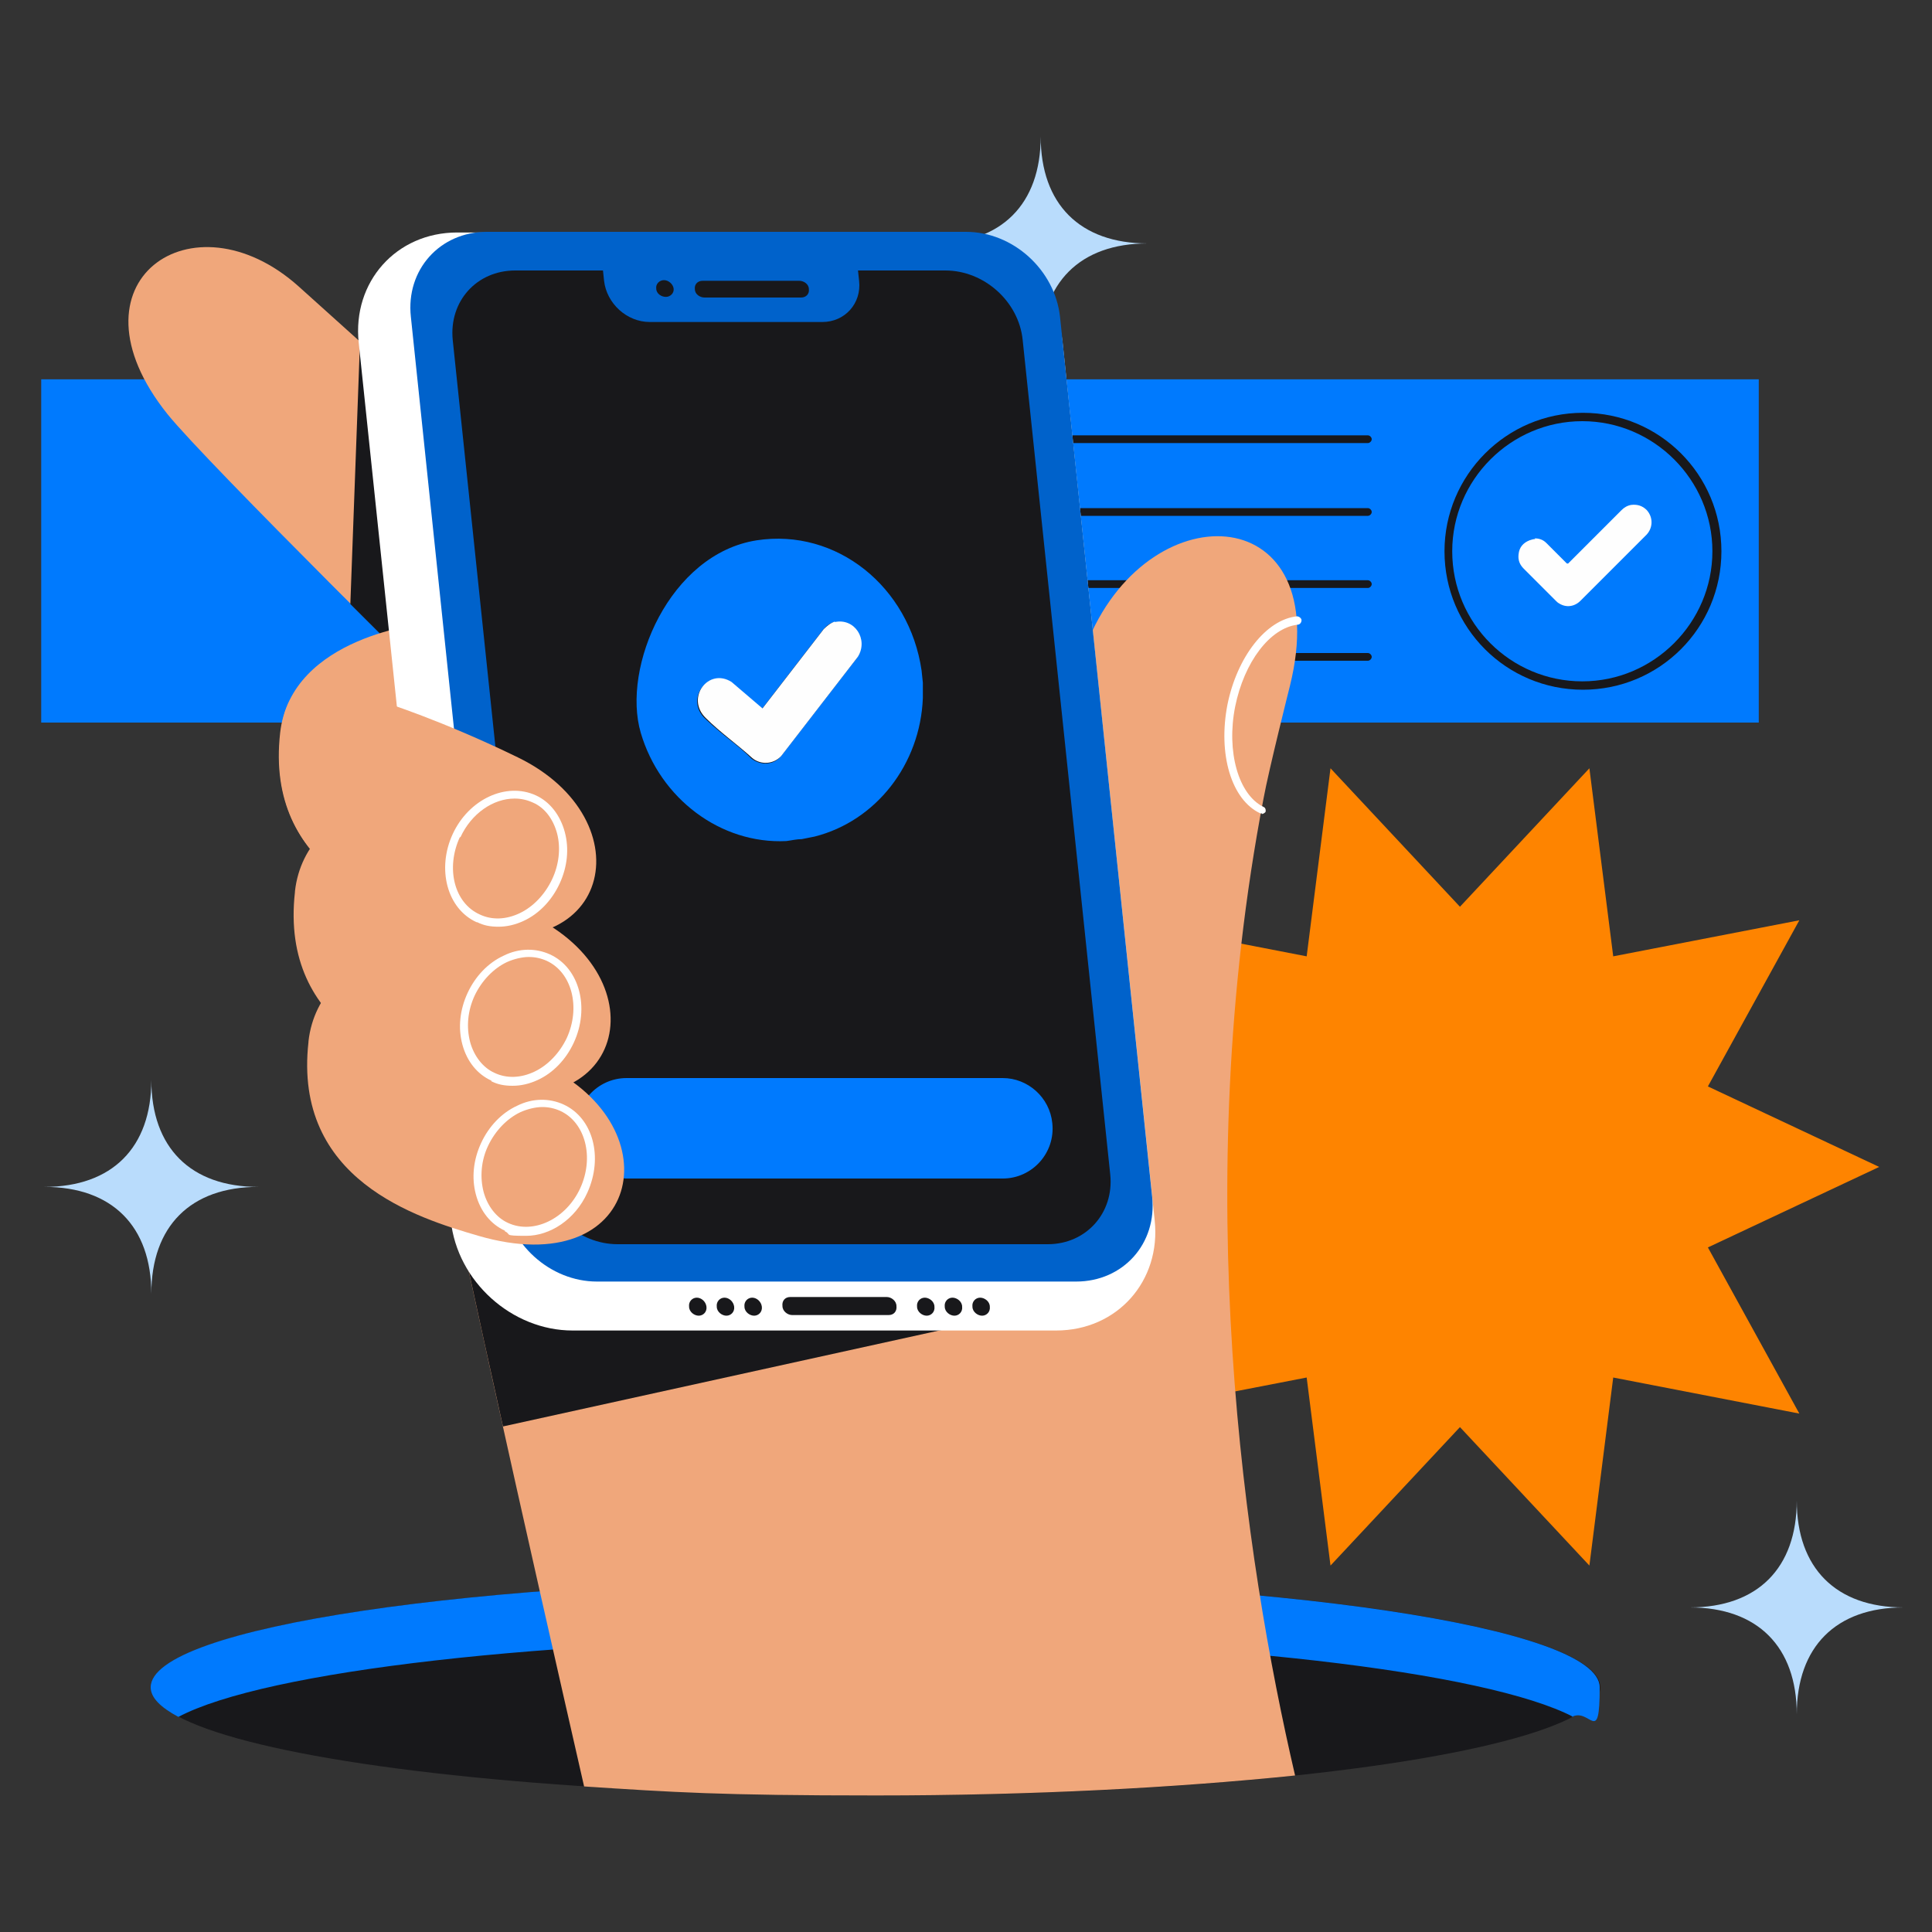 <?xml version="1.0" encoding="UTF-8"?> <svg xmlns="http://www.w3.org/2000/svg" xmlns:xlink="http://www.w3.org/1999/xlink" id="Layer_1" version="1.1" viewBox="0 0 300 300"><rect x="0" y="0" width="300" height="300" fill="#333333" stroke="none"/><defs><style> .st0 { fill: #18181b; } .st1 { fill: #fff; } .st2 { fill: #f0a77b; } .st3 { fill: #b9dcfc; } .st4 { fill: #007afd; } .st5 { fill: #007afe; } .st6 { isolation: isolate; } .st7 { fill: #fe8400; } .st8 { display: none; } .st9 { fill: #0062cb; } .st10 { fill: #fefefe; } </style></defs><g class="st6"><g id="Layer_3"><g><g><rect class="st5" x="6.4" y="58.9" width="266.7" height="53.3"></rect><g><path class="st0" d="M224.3,85.6c0-11.8,9.6-21.5,21.5-21.5s21.5,9.6,21.5,21.5-9.6,21.5-21.5,21.5-21.5-9.6-21.5-21.5h0ZM225.5,85.6c0,11.2,9.1,20.2,20.2,20.2s20.2-9.1,20.2-20.2-9.1-20.2-20.2-20.2-20.2,9.1-20.2,20.2Z"></path><g class="st8"><g><rect class="st1" x="241.2" y="71.4" width="9.1" height="28.4"></rect><rect class="st1" x="231.6" y="81" width="28.4" height="9.1"></rect></g></g><g><path class="st4" d="M246.7,103.4h-1.9c-.2,0-.3,0-.5,0-1.2,0-2.4-.3-3.5-.7-3.2-1-5.9-2.7-8.2-5.2-2.6-2.9-4.1-6.4-4.4-10.3,0-.2,0-.3,0-.5v-2.2s0,0,0,0c0-.8.2-1.7.4-2.5,1-4.3,3.2-7.8,6.7-10.4,2.9-2.2,6.2-3.3,9.8-3.5,2.4-.1,4.7.2,6.9,1.1,3.8,1.4,6.7,3.8,8.9,7.2,2.3,3.6,3.1,7.6,2.6,11.8-.2,1.7-.7,3.4-1.5,5-1.6,3.5-4.1,6.2-7.5,8.1-2.4,1.3-4.9,2-7.6,2.2,0,0,0,0,0,0h0ZM238.3,83.6c-.3,0-.6,0-.9.2-1,.4-1.6,1.2-1.7,2.2-.1.9.2,1.6.8,2.2,1.7,1.7,3.4,3.4,5,5,.2.2.3.3.5.4,1.1.7,2.4.5,3.3-.4,1-1,2.1-2.1,3.1-3.1l7.2-7.2c1.1-1.1,1.1-2.7,0-3.8-.6-.7-1.4-.9-2.4-.8-.6,0-1.1.4-1.5.8-2.8,2.8-5.5,5.5-8.3,8.3,0,0-.1,0-.2,0-1.1-1.1-2.1-2.2-3.2-3.2-.5-.5-1.1-.7-1.8-.7h0Z"></path><path class="st10" d="M238.3,83.6c.7,0,1.3.2,1.8.7,1.1,1.1,2.2,2.2,3.2,3.2.1,0,.1,0,.2,0,2.8-2.8,5.5-5.5,8.3-8.3.4-.4.9-.7,1.5-.8.9-.1,1.7.1,2.4.8,1,1.1,1,2.7,0,3.8l-7.2,7.2-3.1,3.1c-.9.9-2.2,1.1-3.3.4-.2-.1-.4-.3-.5-.4-1.7-1.7-3.4-3.4-5-5-.6-.6-.9-1.3-.8-2.2.1-1.1.7-1.8,1.7-2.2.3-.1.6-.2.9-.2h0Z"></path></g></g><g><path class="st0" d="M132.3,68.8h80.1c.3,0,.6-.3.6-.6s-.3-.6-.6-.6h-80.1c-.3,0-.6.3-.6.6s.3.6.6.6Z"></path><path class="st0" d="M132.3,80.1h80.1c.3,0,.6-.3.6-.6s-.3-.6-.6-.6h-80.1c-.3,0-.6.3-.6.6s.3.6.6.6Z"></path><path class="st0" d="M132.3,91.3h80.1c.3,0,.6-.3.6-.6s-.3-.6-.6-.6h-80.1c-.3,0-.6.3-.6.6s.3.6.6.6Z"></path><path class="st0" d="M132.3,102.6h80.1c.3,0,.6-.3.6-.6s-.3-.6-.6-.6h-80.1c-.3,0-.6.3-.6.6s.3.6.6.6Z"></path></g></g><polygon class="st7" points="161.6 181.2 188.2 193.7 174 219.5 202.9 213.9 206.6 243.1 226.7 221.6 246.8 243.1 250.5 213.9 279.4 219.5 265.2 193.7 291.8 181.2 265.2 168.7 279.4 142.9 250.5 148.5 246.8 119.3 226.7 140.8 206.6 119.3 202.9 148.5 174 142.9 188.2 168.7 161.6 181.2"></polygon><path class="st3" d="M161.6,21.2c0,10.5,6.1,16.6,16.6,16.6-10.5,0-16.6,6.1-16.6,16.6,0-10.5-6.1-16.6-16.6-16.6,10.5,0,16.6-6.1,16.6-16.6Z"></path><path class="st3" d="M23.5,167.7c0,10.5,6.1,16.6,16.6,16.6-10.5,0-16.6,6.1-16.6,16.6,0-10.5-6.1-16.6-16.6-16.6,10.5,0,16.6-6.1,16.6-16.6Z"></path><path class="st3" d="M279,233c0,10.5,6.1,16.6,16.6,16.6-10.5,0-16.6,6.1-16.6,16.6,0-10.5-6.1-16.6-16.6-16.6,10.5,0,16.6-6.1,16.6-16.6h0Z"></path><g><g><ellipse class="st0" cx="136" cy="262" rx="112.5" ry="16.8"></ellipse><path class="st5" d="M244.3,266.6c-13.4-7-56.8-12.2-108.3-12.2s-94.9,5.1-108.3,12.2c-2.8-1.5-4.3-3-4.3-4.6,0-9.3,50.4-16.8,112.5-16.8s112.5,7.5,112.5,16.8-1.5,3.1-4.3,4.6h0Z"></path></g><g><g><path class="st2" d="M71.4,110.6l4.1-39.9s-19.3-17.4-29.1-26.2c-16.5-14.8-36.8-.7-20.4,19.8,6.3,7.8,45.4,46.3,45.4,46.3Z"></path><path class="st0" d="M56,53.2c9.3,8.4,19.4,17.5,19.4,17.5l-4.1,39.9s-7.7-7.6-16.9-16.8l1.5-40.7Z"></path></g><path class="st2" d="M43.5,113.8c1.7-15.1,22.6-17,22.6-17l-2.2,15s4.5,0,16.4,5.7c20,9.6,14.7,33.7-10.4,26.4-9.6-2.8-28.8-8.7-26.4-30.1h0Z"></path><g><path class="st2" d="M169.1,99.1c9.9-23,38.3-21.3,31.2,7.4,0,0-3.3,13.1-4.1,17.5-11.6,60.6-2.9,118.2,4.9,151.7-18.4,1.9-40.8,3.1-65.1,3.1s-31.4-.5-45.3-1.4c-7.8-34.2-20.9-91.9-28.1-128.8l99.1-18.3s1.5-17.5,7.4-31.2h0Z"></path><path class="st0" d="M78.1,221.5c-3.9-17.5-7.8-35.5-11.2-51.6h96.8l-6.5,34.2-79.1,17.4h0Z"></path><path class="st1" d="M195.9,126.4c.2,0,.4-.1.6-.3.1-.3,0-.7-.3-.8-3.9-1.9-5.8-8.6-4.4-15.6,1.4-6.9,5.4-12.2,9.7-12.7.3,0,.6-.3.6-.7,0-.3-.4-.6-.7-.6-4.8.5-9.3,6.3-10.8,13.7-1.5,7.7.6,14.8,5.1,16.9,0,0,.2,0,.3,0h0Z"></path></g><g><path class="st1" d="M88.9,206.6h75.1c9.5,0,16.3-7.7,15.3-17.1l-14.3-136.3c-1-9.5-9.5-17.1-18.9-17.1h-75.1c-9.5,0-16.3,7.7-15.3,17.1l14.3,136.3c1,9.5,9.5,17.1,18.9,17.1Z"></path><path class="st9" d="M92.7,199h74.4c7.3,0,12.6-5.9,11.8-13.2l-14.3-136.6c-.8-7.3-7.3-13.2-14.6-13.2h-74.4c-7.3,0-12.6,5.9-11.8,13.2l14.3,136.6c.8,7.3,7.3,13.2,14.6,13.2Z"></path><path class="st0" d="M95.9,193.2h66.8c6,0,10.3-4.9,9.7-10.8l-13.6-129.6c-.6-6-6-10.8-12-10.8h-66.8c-6,0-10.3,4.8-9.7,10.8l13.6,129.6c.6,6,6,10.8,12,10.8Z"></path><path class="st9" d="M100.9,50h26.8c3.5,0,6.1-2.9,5.7-6.4l-.7-6.6h-39.6l.7,6.6c.4,3.5,3.5,6.4,7.1,6.4Z"></path><g><path class="st0" d="M123,204.2h15c.8,0,1.3-.6,1.2-1.4h0c0-.8-.8-1.4-1.5-1.4h-15c-.8,0-1.3.6-1.2,1.4h0c0,.8.8,1.4,1.5,1.4Z"></path><g><path class="st0" d="M115.6,202.9c0,.8.8,1.4,1.5,1.4s1.3-.6,1.2-1.4-.8-1.4-1.5-1.4-1.3.6-1.2,1.4Z"></path><path class="st0" d="M111.3,202.9c0,.8.8,1.4,1.5,1.4s1.3-.6,1.2-1.4-.8-1.4-1.5-1.4-1.3.6-1.2,1.4Z"></path><path class="st0" d="M107,202.9c0,.8.8,1.4,1.5,1.4s1.3-.6,1.2-1.4-.8-1.4-1.5-1.4-1.3.6-1.2,1.4Z"></path></g><g><path class="st0" d="M151,202.9c0,.8.8,1.4,1.5,1.4s1.3-.6,1.2-1.4c0-.8-.8-1.4-1.5-1.4s-1.3.6-1.2,1.4Z"></path><path class="st0" d="M146.7,202.9c0,.8.8,1.4,1.5,1.4s1.3-.6,1.2-1.4c0-.8-.8-1.4-1.5-1.4s-1.3.6-1.2,1.4Z"></path><path class="st0" d="M142.4,202.9c0,.8.8,1.4,1.5,1.4s1.3-.6,1.2-1.4c0-.8-.8-1.4-1.5-1.4s-1.3.6-1.2,1.4Z"></path></g></g><g><path class="st0" d="M109.4,46.2h15c.8,0,1.3-.6,1.2-1.3h0c0-.8-.8-1.3-1.5-1.3h-15c-.8,0-1.3.6-1.2,1.3h0c0,.8.8,1.3,1.5,1.3Z"></path><path class="st0" d="M101.9,44.8c0,.8.8,1.3,1.5,1.3s1.3-.6,1.2-1.3-.8-1.3-1.5-1.3-1.3.6-1.2,1.3Z"></path></g></g><g><g><path class="st0" d="M141.7,80.2h0c.3,0,.6-.3.6-.7l-1.1-10c0-.3-.3-.6-.7-.6-.3,0-.6.3-.6.7l1.1,10c0,.3.3.6.6.6h0Z"></path><path class="st0" d="M133.9,80.2h0c.3,0,.6-.3.6-.7l-1.1-10c0-.3-.3-.6-.7-.6-.3,0-.6.3-.6.7l1.1,10c0,.3.3.6.6.6h0Z"></path><path class="st0" d="M126.1,80.2h0c.3,0,.6-.3.6-.7l-1.1-10c0-.3-.3-.6-.7-.6-.3,0-.6.3-.6.7l1.1,10c0,.3.3.6.6.6h0Z"></path><path class="st0" d="M118.3,80.2h0c.3,0,.6-.3.6-.7l-1.1-10c0-.3-.3-.6-.7-.6-.3,0-.6.3-.6.7l1.1,10c0,.3.3.6.6.6h0Z"></path><path class="st0" d="M110.5,80.2h0c.3,0,.6-.3.6-.7l-1.1-10c0-.3-.3-.6-.7-.6-.3,0-.6.3-.6.7l1.1,10c0,.3.3.6.6.6h0Z"></path><path class="st0" d="M102.7,80.2h0c.3,0,.6-.3.6-.7l-1.1-10c0-.3-.3-.6-.7-.6-.3,0-.6.3-.6.7l1.1,10c0,.3.3.6.6.6h0Z"></path><path class="st0" d="M94.9,80.2h0c.3,0,.6-.3.6-.7l-1.1-10c0-.3-.3-.6-.7-.6-.3,0-.6.3-.6.7l1.1,10c0,.3.3.6.6.6h0Z"></path></g><path class="st5" d="M97.3,183h58.4c4.6,0,8.2-4,7.7-8.6h0c-.4-4-3.8-7-7.7-7h-58.4c-4.6,0-8.2,4-7.7,8.6h0c.4,4,3.8,7,7.7,7Z"></path></g><g><g><path class="st2" d="M47.9,161.7c1.7-15.1,22.6-17,22.6-17l-5,14.6s7.3.5,19.2,6.2c20,9.6,14.7,33.7-10.4,26.4-9.6-2.8-28.8-8.7-26.4-30.1h0Z"></path><path class="st1" d="M78.4,191.1c-2.2-1-3.8-3-4.5-5.6-.7-2.6-.4-5.4.8-8s3.2-4.7,5.6-5.8c2.4-1.2,5-1.2,7.2-.2,4.6,2.1,6.2,8.2,3.7,13.7-1.9,4.2-5.8,6.7-9.5,6.7s-2.2-.2-3.3-.7h0ZM80.8,172.7c-2.1,1-3.9,2.9-5,5.2s-1.3,4.9-.7,7.2c.6,2.2,2,4,3.8,4.8,3.9,1.8,9-.6,11.2-5.4s.8-10.2-3.1-12c-.9-.4-1.8-.6-2.8-.6s-2.3.3-3.4.8h0Z"></path></g><g><path class="st2" d="M45.8,138.4c1.7-15.1,22.6-17,22.6-17l-5,14.6s7.3.5,19.2,6.2c20,9.6,14.7,33.7-10.4,26.4-9.6-2.8-28.8-8.7-26.4-30.1h0Z"></path><path class="st1" d="M76.3,167.8c-2.2-1-3.8-3-4.5-5.6-.7-2.6-.4-5.4.8-8s3.2-4.7,5.6-5.8c2.4-1.2,5-1.2,7.2-.2,4.6,2.1,6.2,8.3,3.7,13.7-1.2,2.6-3.2,4.7-5.6,5.8-1.3.6-2.6.9-3.9.9s-2.3-.2-3.3-.7h0ZM78.7,149.4c-2.1,1-3.9,2.9-5,5.2h0c-1.1,2.4-1.3,4.9-.7,7.2.6,2.2,2,4,3.8,4.8,1.9.9,4.1.8,6.2-.2,2.1-1,3.9-2.9,5-5.2,2.2-4.8.8-10.2-3.1-12-.9-.4-1.8-.6-2.8-.6s-2.3.3-3.4.8h0Z"></path></g><g><path class="st2" d="M43.6,113.7c1.8-15.1,15.9-4.7,15.9-4.7,0,0,9,2.8,20.9,8.6,20,9.7,14.6,33.8-10.5,26.4-9.6-2.8-28.8-8.9-26.3-30.2h0Z"></path><path class="st1" d="M74,143.2c-4.6-2.1-6.2-8.3-3.7-13.7,2.5-5.4,8.3-8.1,12.9-6,2.2,1,3.8,3.1,4.5,5.7.7,2.6.4,5.4-.8,8s-3.2,4.7-5.6,5.8c-1.3.6-2.6.9-3.9.9s-2.3-.2-3.3-.7ZM71.4,130c-2.2,4.8-.9,10.2,3.1,12,1.9.9,4.1.8,6.2-.2,2.1-1,3.9-2.9,5-5.2s1.4-4.9.8-7.2c-.6-2.2-1.9-4-3.8-4.8-.9-.4-1.8-.6-2.8-.6-3.3,0-6.7,2.3-8.4,6Z"></path></g></g></g></g></g></g></g><g><path class="st4" d="M143.1,104.1l.2,1.9v2.4c-.4,10.3-7.3,19.1-16.8,21.5l-2,.4c-.8,0-1.6.2-2.4.3-10.2.5-19.6-6.6-22.6-16.8s4.5-27.8,18-29.9c12.4-1.9,23.7,7.2,25.6,20.2ZM129.6,96.6c-.7.1-1.3.6-1.8,1.2l-9.5,12.3-4.8-4.1c-3.6-2.3-7.2,2.6-4,5.6s5,4,7.2,6.2c1.4,1.1,3.4,1,4.5-.3l11.9-15.4c1.7-2.7-.5-6.1-3.6-5.4Z"></path><path class="st10" d="M129.6,96.6c3.1-.7,5.3,2.7,3.6,5.4l-11.9,15.4c-1.2,1.3-3.2,1.4-4.5.3-2.3-2.1-5-4-7.2-6.2-3.2-3.1.4-7.9,4-5.6l4.8,4.1,9.5-12.3c.5-.5,1.1-1,1.8-1.2Z"></path></g></svg> 